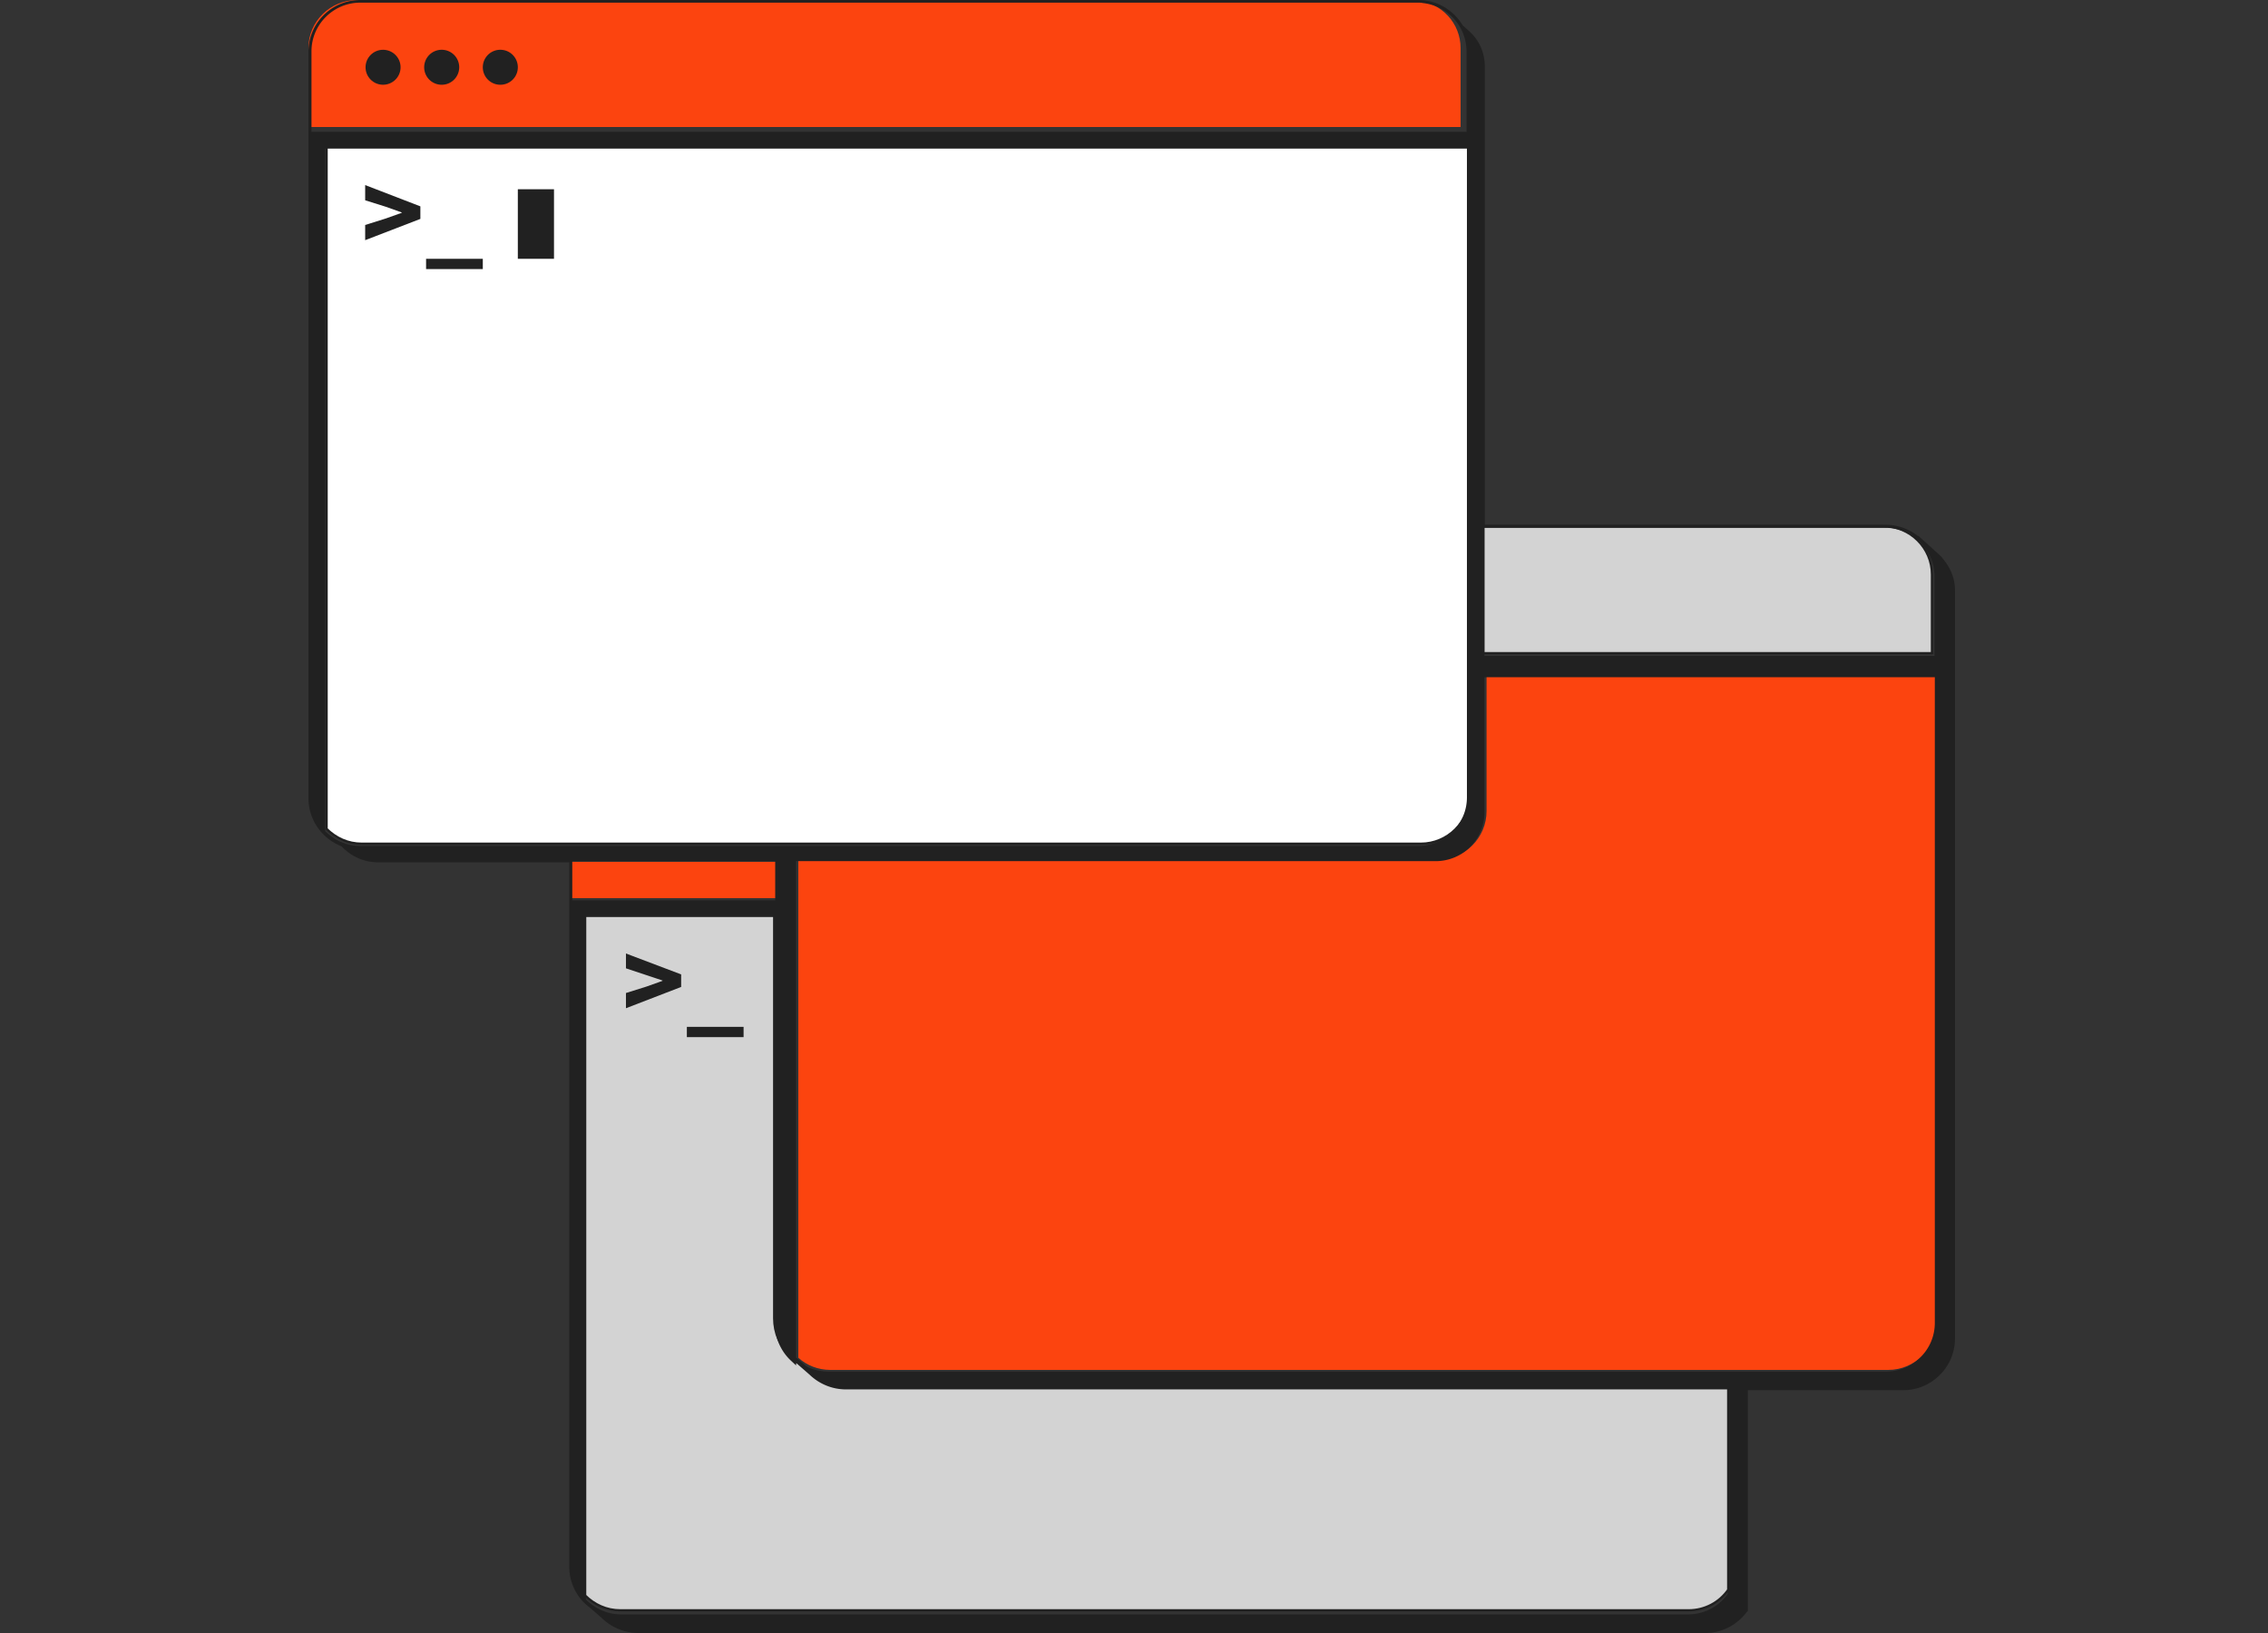 <svg width="500" height="360" xmlns="http://www.w3.org/2000/svg"><rect width="100%" height="100%" fill="#333333" stroke="none"/><g fill="none"><path fill="#FC440F" d="M126 190h45v8h-45z"/><path d="M381 350.468c-1.933 2.77-5.126 4.532-8.739 4.532h-235.53c-3.025 0-5.714-1.259-7.731-3.273V201h41.678v89.63c0 3.19 1.26 6.21 3.613 8.393l1.092 1.007v-.504c.084.084.169.084.253.168l2.688 2.35s0 0 0 0c2.185 2.098 5.042 3.273 8.067 3.273H381v45.151z" stroke="#212121" stroke-width=".5" fill="#D3D3D3" stroke-linecap="round" stroke-linejoin="round"/><path d="M427 291.28c0 5.947-4.867 10.72-10.742 10.72H183.05c-2.685 0-5.203-1.005-7.049-2.68V189.532h140.983c5.958 0 10.742-4.857 10.742-10.72V149H427v142.28z" fill="#FC440F"/><path d="M426 144h-99v-28h88.205c5.941 0 10.711 4.819 10.711 10.635V144H426z" stroke="#212121" stroke-width=".5" fill="#D3D3D3" stroke-linecap="round" stroke-linejoin="round"/><path d="M68 28V10.541C68 4.694 72.856 0 78.716 0h232.568c.335 0 .754 0 1.088.082C317.814.66 322 5.106 322 10.624V28H68z" fill="#FC440F"/><path d="M79.73 186c-3.024 0-5.713-1.259-7.73-3.273V32h252v143.258c0 5.958-4.874 10.742-10.756 10.742H79.731z" stroke="#212121" stroke-width=".5" fill="#FFF" stroke-linecap="round" stroke-linejoin="round"/><g fill="#212121"><g transform="translate(80.505 10.975)"><ellipse cx="3.945" cy="3.854" rx="3.861" ry="3.854"/><path d="M16.87 0a3.847 3.847 0 0 0-3.86 3.854 3.847 3.847 0 0 0 3.86 3.854c2.182 0 3.86-1.76 3.86-3.854A3.847 3.847 0 0 0 16.87 0zm12.925 0a3.847 3.847 0 0 0-3.86 3.854 3.847 3.847 0 0 0 3.86 3.854c2.182 0 3.86-1.76 3.86-3.854A3.847 3.847 0 0 0 29.796 0zm32.229 206.516-4.532 1.424v3.352l12.17-4.692v-2.765l-12.17-4.608v3.268l4.532 1.508 3.525 1.173v.083zm8.896 8.881h12.505v2.262H70.92zM4.532 37.198 0 38.622v3.351l12.17-4.691v-2.765L0 29.825v3.352L4.532 34.6l3.525 1.257v.083zm8.897 8.881h12.505v2.262H13.429zm20.227-15.332h7.973v15.332h-7.973z"/></g><path d="M428.225 123.072c0-.084-.083-.084-.083-.168l-.168-.167c-.42-.42-.84-.838-1.343-1.257l-3.61-3.267c-.083-.084-.167-.084-.25-.084-1.931-1.508-4.365-2.43-6.967-2.43h-88.462V14.661c0-2.597-.923-5.11-2.686-7.037l-.083-.084-.084-.084a19.66 19.66 0 0 0-1.343-1.256l-.672-.587C320.46 2.262 316.851 0 312.654 0H79.415C73.12 0 68 5.11 68 11.394v164.543c0 4.859 3.021 8.964 7.302 10.64l.336.335c2.014 2.01 4.784 3.183 7.637 3.183h42.217V345.34c0 3.686 1.762 7.037 4.532 9.048l2.686 2.346c2.182 2.094 5.035 3.267 8.057 3.267h235.17c3.861 0 7.218-1.927 9.317-4.86l.083.085v-48.76h34.244c6.294 0 11.414-5.11 11.414-11.394V130.444c.084-2.68-.923-5.278-2.77-7.372zm-359.554-94V11.31C68.671 5.362 73.54.586 79.414.586h233.157c.335 0 .755 0 1.09.084 5.456.587 9.653 5.11 9.653 10.724v17.677H68.67zm10.743 157.42c-3.021 0-5.707-1.256-7.721-3.266V32.758h251.705v143.011c0 5.948-4.868 10.724-10.743 10.724H79.415zm46.75 11.981v-8.629h44.734v8.63h-44.735zm254.725 152.898c-1.93 2.764-5.12 4.524-8.728 4.524H136.906c-3.021 0-5.707-1.257-7.721-3.268V202.16h41.629v89.476c0 3.184 1.259 6.2 3.609 8.378l1.09 1.005v-.502c.085.083.169.083.252.167l2.686 2.346c2.182 2.095 5.036 3.267 8.057 3.267H380.89v45.074zm45.658-59.735c0 5.948-4.868 10.724-10.743 10.724h-233.24c-2.686 0-5.204-1.006-7.05-2.681V189.844h141.001c5.96 0 10.743-4.86 10.743-10.724v-29.825h99.289v142.341zm0-147.033h-99.289V116.37h88.462c5.959 0 10.743 4.859 10.743 10.723v17.51h.084z"/></g></g></svg>